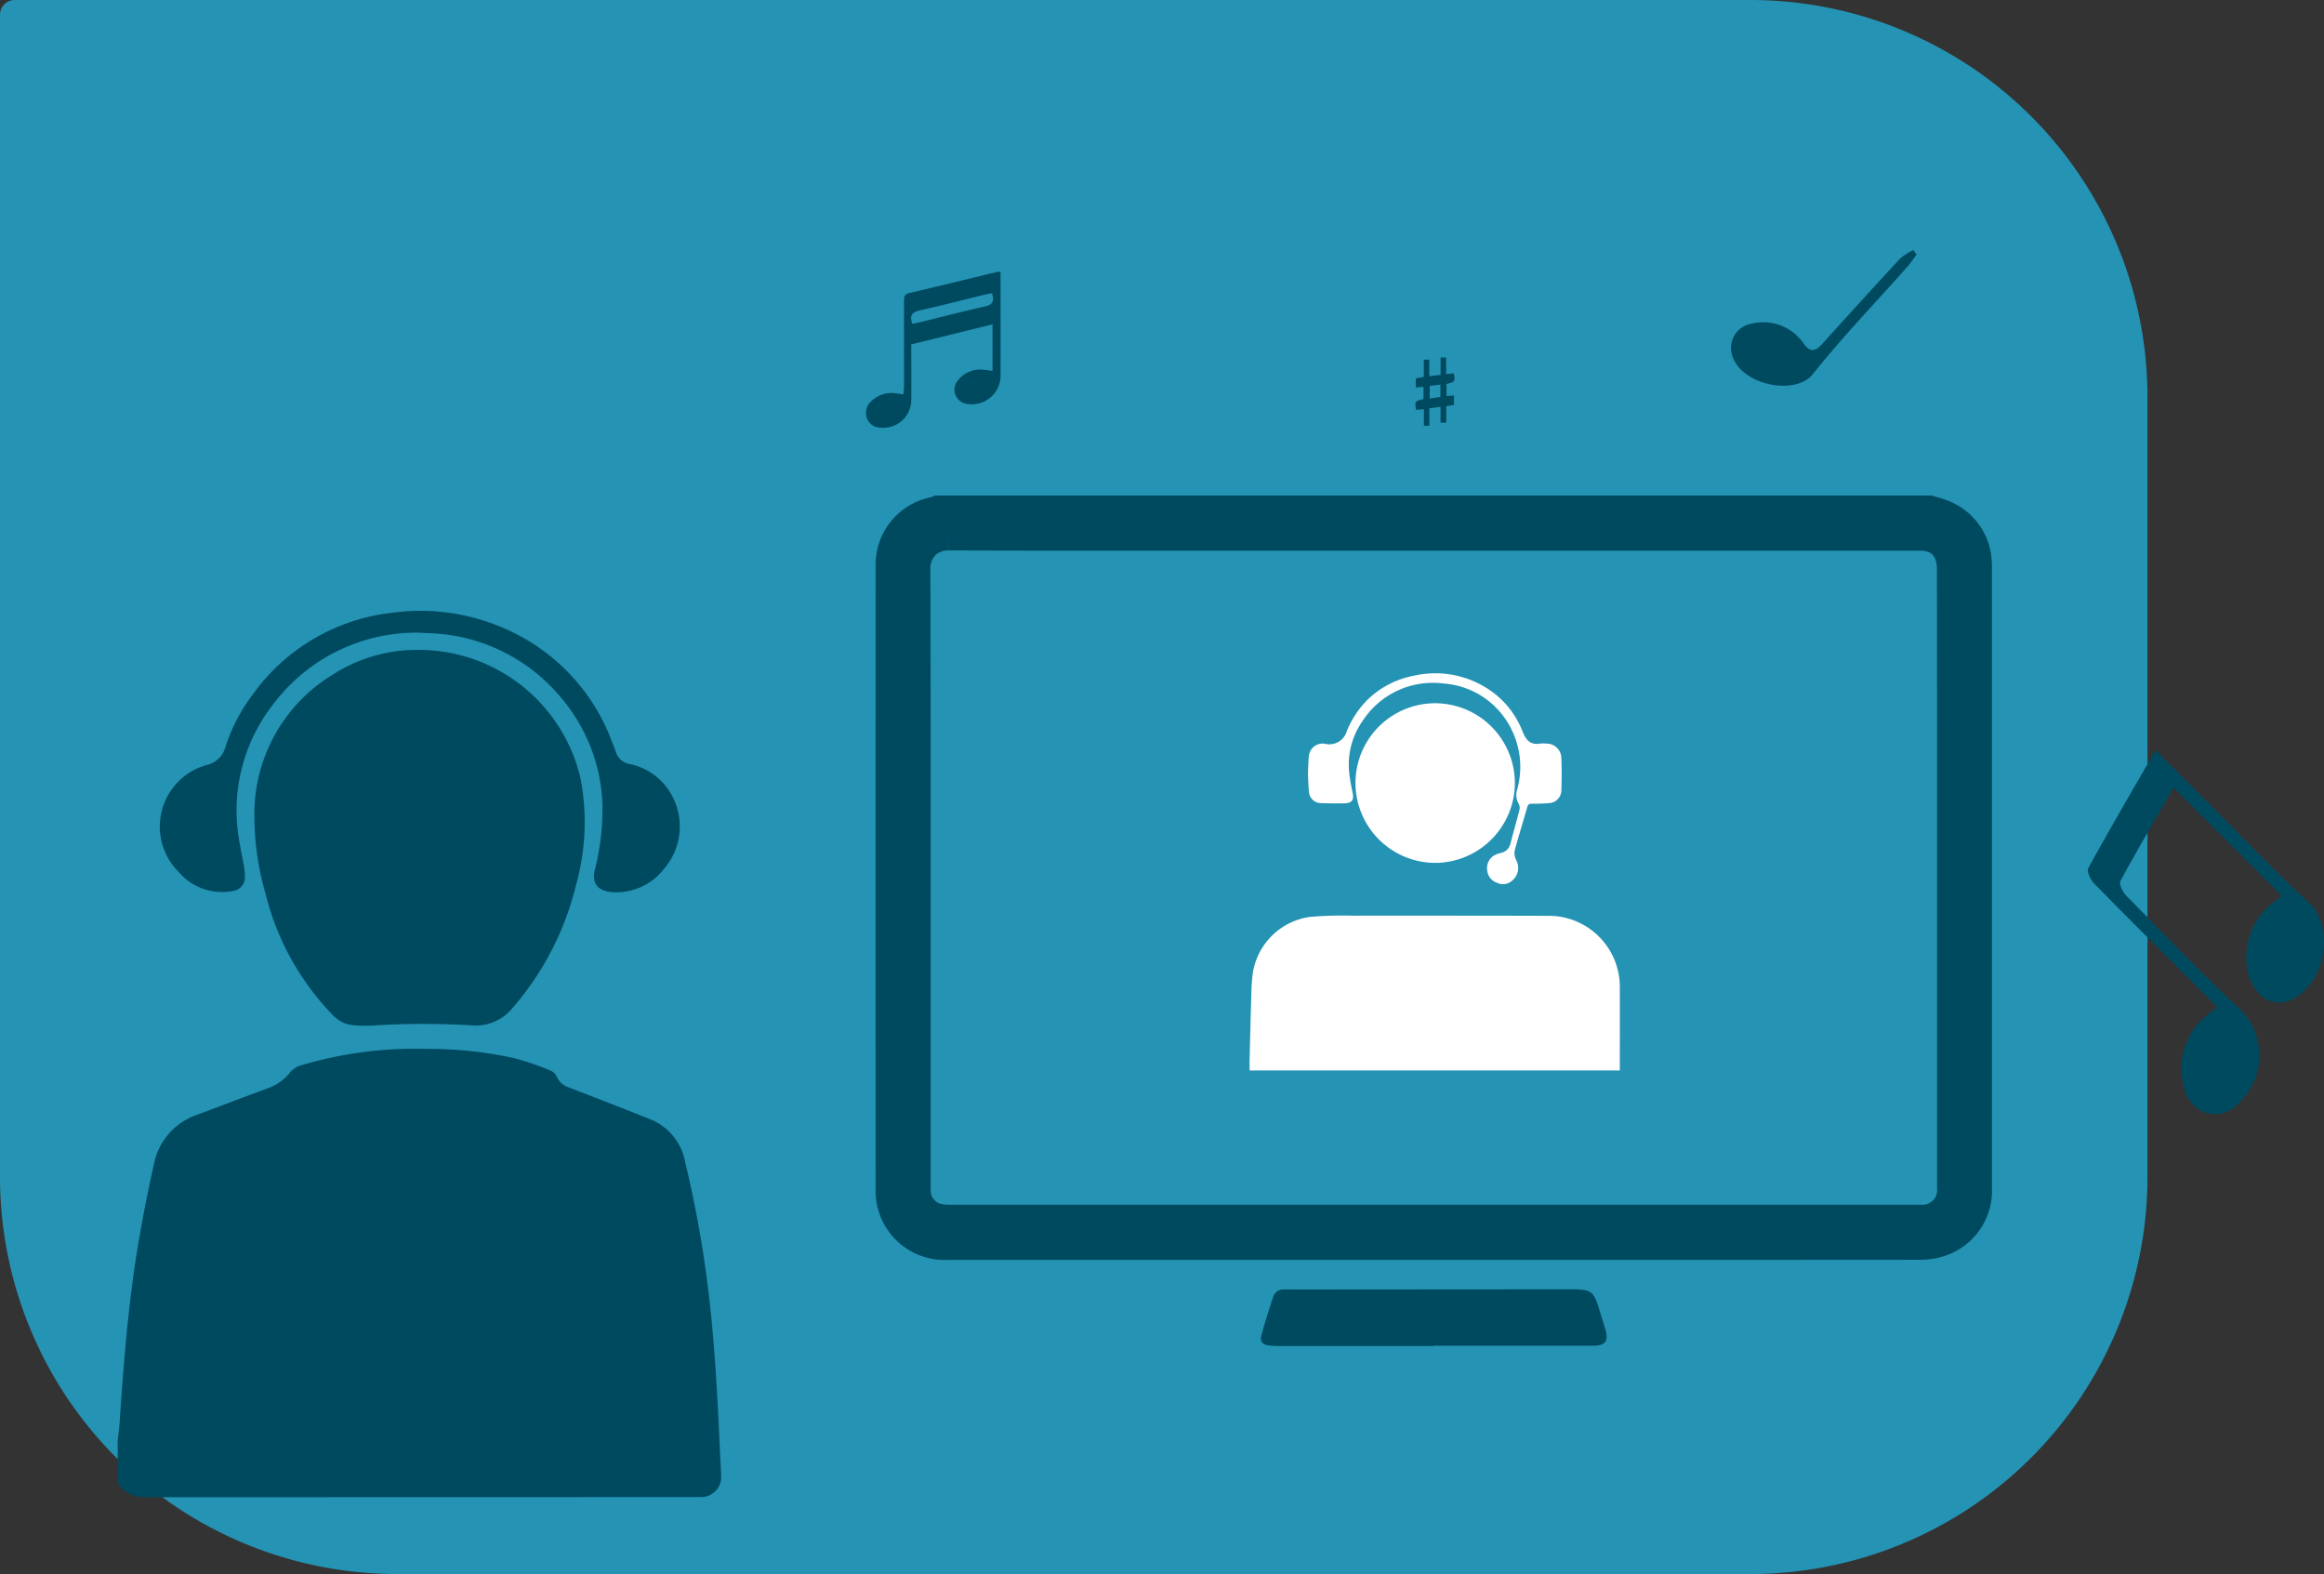 <svg xmlns="http://www.w3.org/2000/svg" width="158" height="107" viewBox="0 0 158 107"><rect x="0" y="0" width="158" height="107" fill="#333333" stroke="none"/><defs><style>.a{fill:#2493b4;}.b,.c{fill:#004a60;}.b,.d{fill-rule:evenodd;}.d{fill:#fff;}</style></defs><g transform="translate(-1476 -2710)"><path class="a" d="M1,0H119a27,27,0,0,1,27,27V80a27,27,0,0,1-27,27H27A27,27,0,0,1,0,80V1A1,1,0,0,1,1,0Z" transform="translate(1476 2710)"/><g transform="translate(6164.829 1051.858)"><g transform="translate(-4629.966 1676.613)"><path class="b" d="M-4372.791,1678.69v.868c0,2.069.008,4.138,0,6.207a1.952,1.952,0,0,1-2.342,1.9.974.974,0,0,1-.539-1.61,1.915,1.915,0,0,1,1.735-.7c.187.016.372.049.6.08v-3.169l-5.526,1.364c0,1.274.016,2.517,0,3.76a1.887,1.887,0,0,1-2.054,1.9.968.968,0,0,1-.967-.671,1.036,1.036,0,0,1,.328-1.146,1.958,1.958,0,0,1,1.643-.518c.15.017.3.043.523.077.014-.219.036-.417.036-.615q0-2.845,0-5.69c0-.279-.01-.5.364-.591,1.978-.458,3.949-.945,5.921-1.421A2.312,2.312,0,0,1-4372.791,1678.69Zm-.58,1.464c-.158.029-.3.049-.447.084-1.489.363-2.973.747-4.469,1.083-.537.121-.707.363-.5.909.164-.033.329-.06.492-.1,1.489-.364,2.972-.752,4.467-1.084C-4373.269,1680.921-4373.229,1680.633-4373.371,1680.154Z" transform="translate(4381.952 -1678.69)"/></g><g transform="translate(-4546.89 1709.135)"><path class="b" d="M-3944.986,1885.545l2.93,2.929c2.49,2.491,4.907,5.062,7.5,7.444,1.721,1.584,1.182,5.267-.972,6.488-1.249.708-2.549.109-3.089-1.417a4.7,4.7,0,0,1,1.43-4.932c.24-.2.494-.373.792-.6l-7.362-7.362c-1.248,2.161-2.473,4.231-3.619,6.344-.113.21.166.765.411,1.014,2.595,2.638,5.156,5.314,7.859,7.837a4.444,4.444,0,0,1-.271,6.291,2.088,2.088,0,0,1-3.591-.856,4.666,4.666,0,0,1,1.333-5.048c.238-.2.49-.386.843-.663l-1.385-1.386c-2.34-2.34-4.689-4.67-7-7.034-.243-.247-.5-.814-.383-1.029C-3948.111,1890.926-3946.586,1888.322-3944.986,1885.545Z" transform="translate(3949.596 -1885.545)"/></g><g transform="translate(-4592.606 1682.445)"><path class="b" d="M-4193.195,1700.214h.374v1.128l.509-.052c.146.515.093.6-.481.72v.823l.506-.036v.641l-.523.085v1.121h-.388v-1.08l-.762.1v1.189h-.37v-1.126l-.532.047c-.106-.573-.093-.592.507-.743v-.823l-.526.046v-.62l.543-.1v-1.171h.375v1.129l.768-.1Zm-.74,1.926V1703l.725-.1v-.844Z" transform="translate(4194.913 -1700.214)"/></g><g transform="translate(-4571.147 1675.142)"><path class="b" d="M-4055.76,1687.251c-.214.286-.408.588-.644.854-2.146,2.42-4.4,4.751-6.41,7.281-1.165,1.469-4.829.781-5.474-1.247a1.669,1.669,0,0,1,1.309-2.186,3.324,3.324,0,0,1,3.476,1.259c.553.823.91.583,1.413.025q2.593-2.878,5.22-5.721a4.149,4.149,0,0,1,.889-.565Z" transform="translate(4068.379 -1686.95)"/></g><path class="b" d="M-4680.829,1987.5c.045-.413.106-.826.134-1.241.264-3.955.574-7.907,1.213-11.822.312-1.912.69-3.817,1.111-5.709a4.45,4.45,0,0,1,2.926-3.377c1.63-.61,3.257-1.231,4.891-1.834a3.283,3.283,0,0,0,1.466-1.076,1.5,1.5,0,0,1,.677-.442,27,27,0,0,1,8.567-1.13,26.941,26.941,0,0,1,5.953.621,19.509,19.509,0,0,1,2.5.857.788.788,0,0,1,.409.4,1.347,1.347,0,0,0,.861.751c1.86.723,3.724,1.438,5.575,2.185a3.872,3.872,0,0,1,2.306,2.914,75.842,75.842,0,0,1,1.546,8.531c.488,3.88.661,7.782.84,11.683.016.337.053.674.043,1.01a1.353,1.353,0,0,1-1.456,1.507c-.127.009-.255.006-.383.006q-18.473.005-36.946.009c-.255,0-.512-.008-.766-.03a1.915,1.915,0,0,1-1.462-.95Z" transform="translate(0 -231.423)"/><path class="b" d="M-4618.741,1810.432a11.284,11.284,0,0,1,11.013,8.724,15.741,15.741,0,0,1-.31,7.282,19.877,19.877,0,0,1-4.336,8.366,3.216,3.216,0,0,1-2.795,1.148,55.938,55.938,0,0,0-6.484,0,7.964,7.964,0,0,1-1.8-.044,2.252,2.252,0,0,1-1.088-.625,18.056,18.056,0,0,1-4.6-8.282,18.721,18.721,0,0,1-.753-5.052,11.09,11.09,0,0,1,5.388-9.876A10.524,10.524,0,0,1-4618.741,1810.432Z" transform="translate(-41.636 -108.111)"/><path class="b" d="M-4647.593,1797.174a12.18,12.18,0,0,0-9.884,4.908,11.685,11.685,0,0,0-2.324,8.964c.1.7.258,1.392.378,2.089a3.3,3.3,0,0,1,.049.658.93.93,0,0,1-.814.942,3.88,3.88,0,0,1-3.7-1.307,4.348,4.348,0,0,1,1.08-6.931,4.269,4.269,0,0,1,.875-.335,1.717,1.717,0,0,0,1.245-1.24,11.917,11.917,0,0,1,1.844-3.536,13.471,13.471,0,0,1,9.421-5.557,14.243,14.243,0,0,1,9.789,2.19,13.434,13.434,0,0,1,5.171,6.453c.108.269.223.537.313.812a1.162,1.162,0,0,0,.909.815,4.209,4.209,0,0,1,2.606,1.677,4.4,4.4,0,0,1-.22,5.425,4.1,4.1,0,0,1-3.6,1.609c-.938-.092-1.335-.6-1.128-1.511a16.7,16.7,0,0,0,.517-4.486,11.812,11.812,0,0,0-2.893-7.314,12.12,12.12,0,0,0-8.837-4.287C-4647.043,1797.2-4647.287,1797.189-4647.593,1797.174Z" transform="translate(-12.807 -96.025)"/><g transform="translate(-4629.304 1691.823)"><path class="c" d="M-4319.505,1759.757v-1.626c0-.111,0-.25-.012-.4a4.644,4.644,0,0,0-2.82-4.039,5.647,5.647,0,0,0-.8-.278c-.085-.024-.17-.049-.254-.076l-.191-.061h-67.776l-.233.1-.037.016a4.661,4.661,0,0,0-3.769,4.637c-.006,9.642-.007,32.356,0,42.373a4.683,4.683,0,0,0,4.844,4.835c4.745,0,13.813,0,23.882,0,15.306,0,34.463,0,42.325-.009a5.157,5.157,0,0,0,1.688-.283,4.657,4.657,0,0,0,3.155-4.592C-4319.5,1791.048-4319.5,1770.218-4319.505,1759.757Zm-24.629,41.728c-16.812,0-38.057,0-46.211,0-.718,0-.912-.154-1.049-.312a.916.916,0,0,1-.262-.615c0-.13,0-.26,0-.39,0-2.075,0-4.734,0-7.726,0-11.206.007-26.554-.02-34.191a1.264,1.264,0,0,1,.335-.911,1.255,1.255,0,0,1,.926-.332v-1.179l.009,1.179c2.418.011,5.073.016,8.355.016l5,0,5,0h24.712c10.06,0,19.919,0,22.9,0,.763,0,.953.284,1.083.574a1.766,1.766,0,0,1,.111.664c.01,7.223.01,14.566.009,21.667v5.846c0,4.035,0,13.616,0,14.571a1,1,0,0,1-1.062,1.142c-.046,0-.092,0-.139,0Z" transform="translate(4395.404 -1753.273)"/><g transform="translate(26.198 53.964)"><path class="b" d="M-4240.213,2052.625q-5.214,0-10.429,0a6.259,6.259,0,0,1-.765-.038c-.417-.051-.621-.267-.516-.66.242-.906.53-1.8.824-2.691a.729.729,0,0,1,.758-.454c.372-.011.744,0,1.116,0q9.19-.006,18.381-.013c1.355,0,1.519.117,1.911,1.419.124.411.261.818.382,1.23.264.9.048,1.187-.885,1.187q-5.388,0-10.777,0Z" transform="translate(4251.951 -2048.769)"/></g></g><g transform="translate(-4603.875 1703.918)"><g transform="translate(0 2.027)"><path class="d" d="M-4231.363,1920h-25.169c0-.286-.005-.56,0-.833.037-1.471.072-2.941.119-4.412a11.662,11.662,0,0,1,.1-1.4,4.575,4.575,0,0,1,3.882-3.795,26.031,26.031,0,0,1,2.937-.084q6.6-.006,13.211.009a4.836,4.836,0,0,1,4.92,4.921c.006,1.759,0,3.519,0,5.278C-4231.364,1919.78-4231.363,1919.875-4231.363,1920Z" transform="translate(4256.535 -1895.033)"/><path class="d" d="M-4217.124,1835.794a5.423,5.423,0,0,1,5.2-5.391,5.43,5.43,0,0,1,5.635,5.455,5.441,5.441,0,0,1-5.158,5.387A5.436,5.436,0,0,1-4217.124,1835.794Z" transform="translate(4224.324 -1830.397)"/></g><path class="d" d="M-4234.809,1826.128c.02-.41.021-.8.062-1.192a.941.941,0,0,1,1.081-.859,1.231,1.231,0,0,0,1.5-.862,6.48,6.48,0,0,1,1.444-2.162,6.194,6.194,0,0,1,3.17-1.61,6.54,6.54,0,0,1,4.671.719,6.039,6.039,0,0,1,2.659,3.075c.238.606.55.957,1.24.825a1.581,1.581,0,0,1,.374.008,1,1,0,0,1,1.028.985c.03.729.024,1.461,0,2.19a.874.874,0,0,1-.85.87c-.389.039-.782.041-1.173.044-.155,0-.237.035-.285.2-.287,1-.6,1.992-.87,3a1.069,1.069,0,0,0,.107.628,1.112,1.112,0,0,1-.256,1.383.929.929,0,0,1-1.045.161.979.979,0,0,1-.673-.882.992.992,0,0,1,.5-.991,2.026,2.026,0,0,1,.423-.155.822.822,0,0,0,.657-.621c.2-.784.429-1.56.625-2.345a.606.606,0,0,0-.081-.41,1.246,1.246,0,0,1-.071-.981,5.727,5.727,0,0,0-.493-4.223,5.575,5.575,0,0,0-4.515-2.937,5.7,5.7,0,0,0-5.555,2.606,5.135,5.135,0,0,0-.854,3.56,11.312,11.312,0,0,0,.209,1.208c.117.554-.017.756-.575.769-.516.012-1.033.005-1.548-.013a.82.82,0,0,1-.836-.775C-4234.785,1826.93-4234.79,1826.52-4234.809,1826.128Z" transform="translate(4238.777 -1819.297)"/></g><path class="b" d="M-4276.53,1993.41l1.9,0h-1.9Z" transform="translate(-330.892 -257.825)"/></g></g></svg>